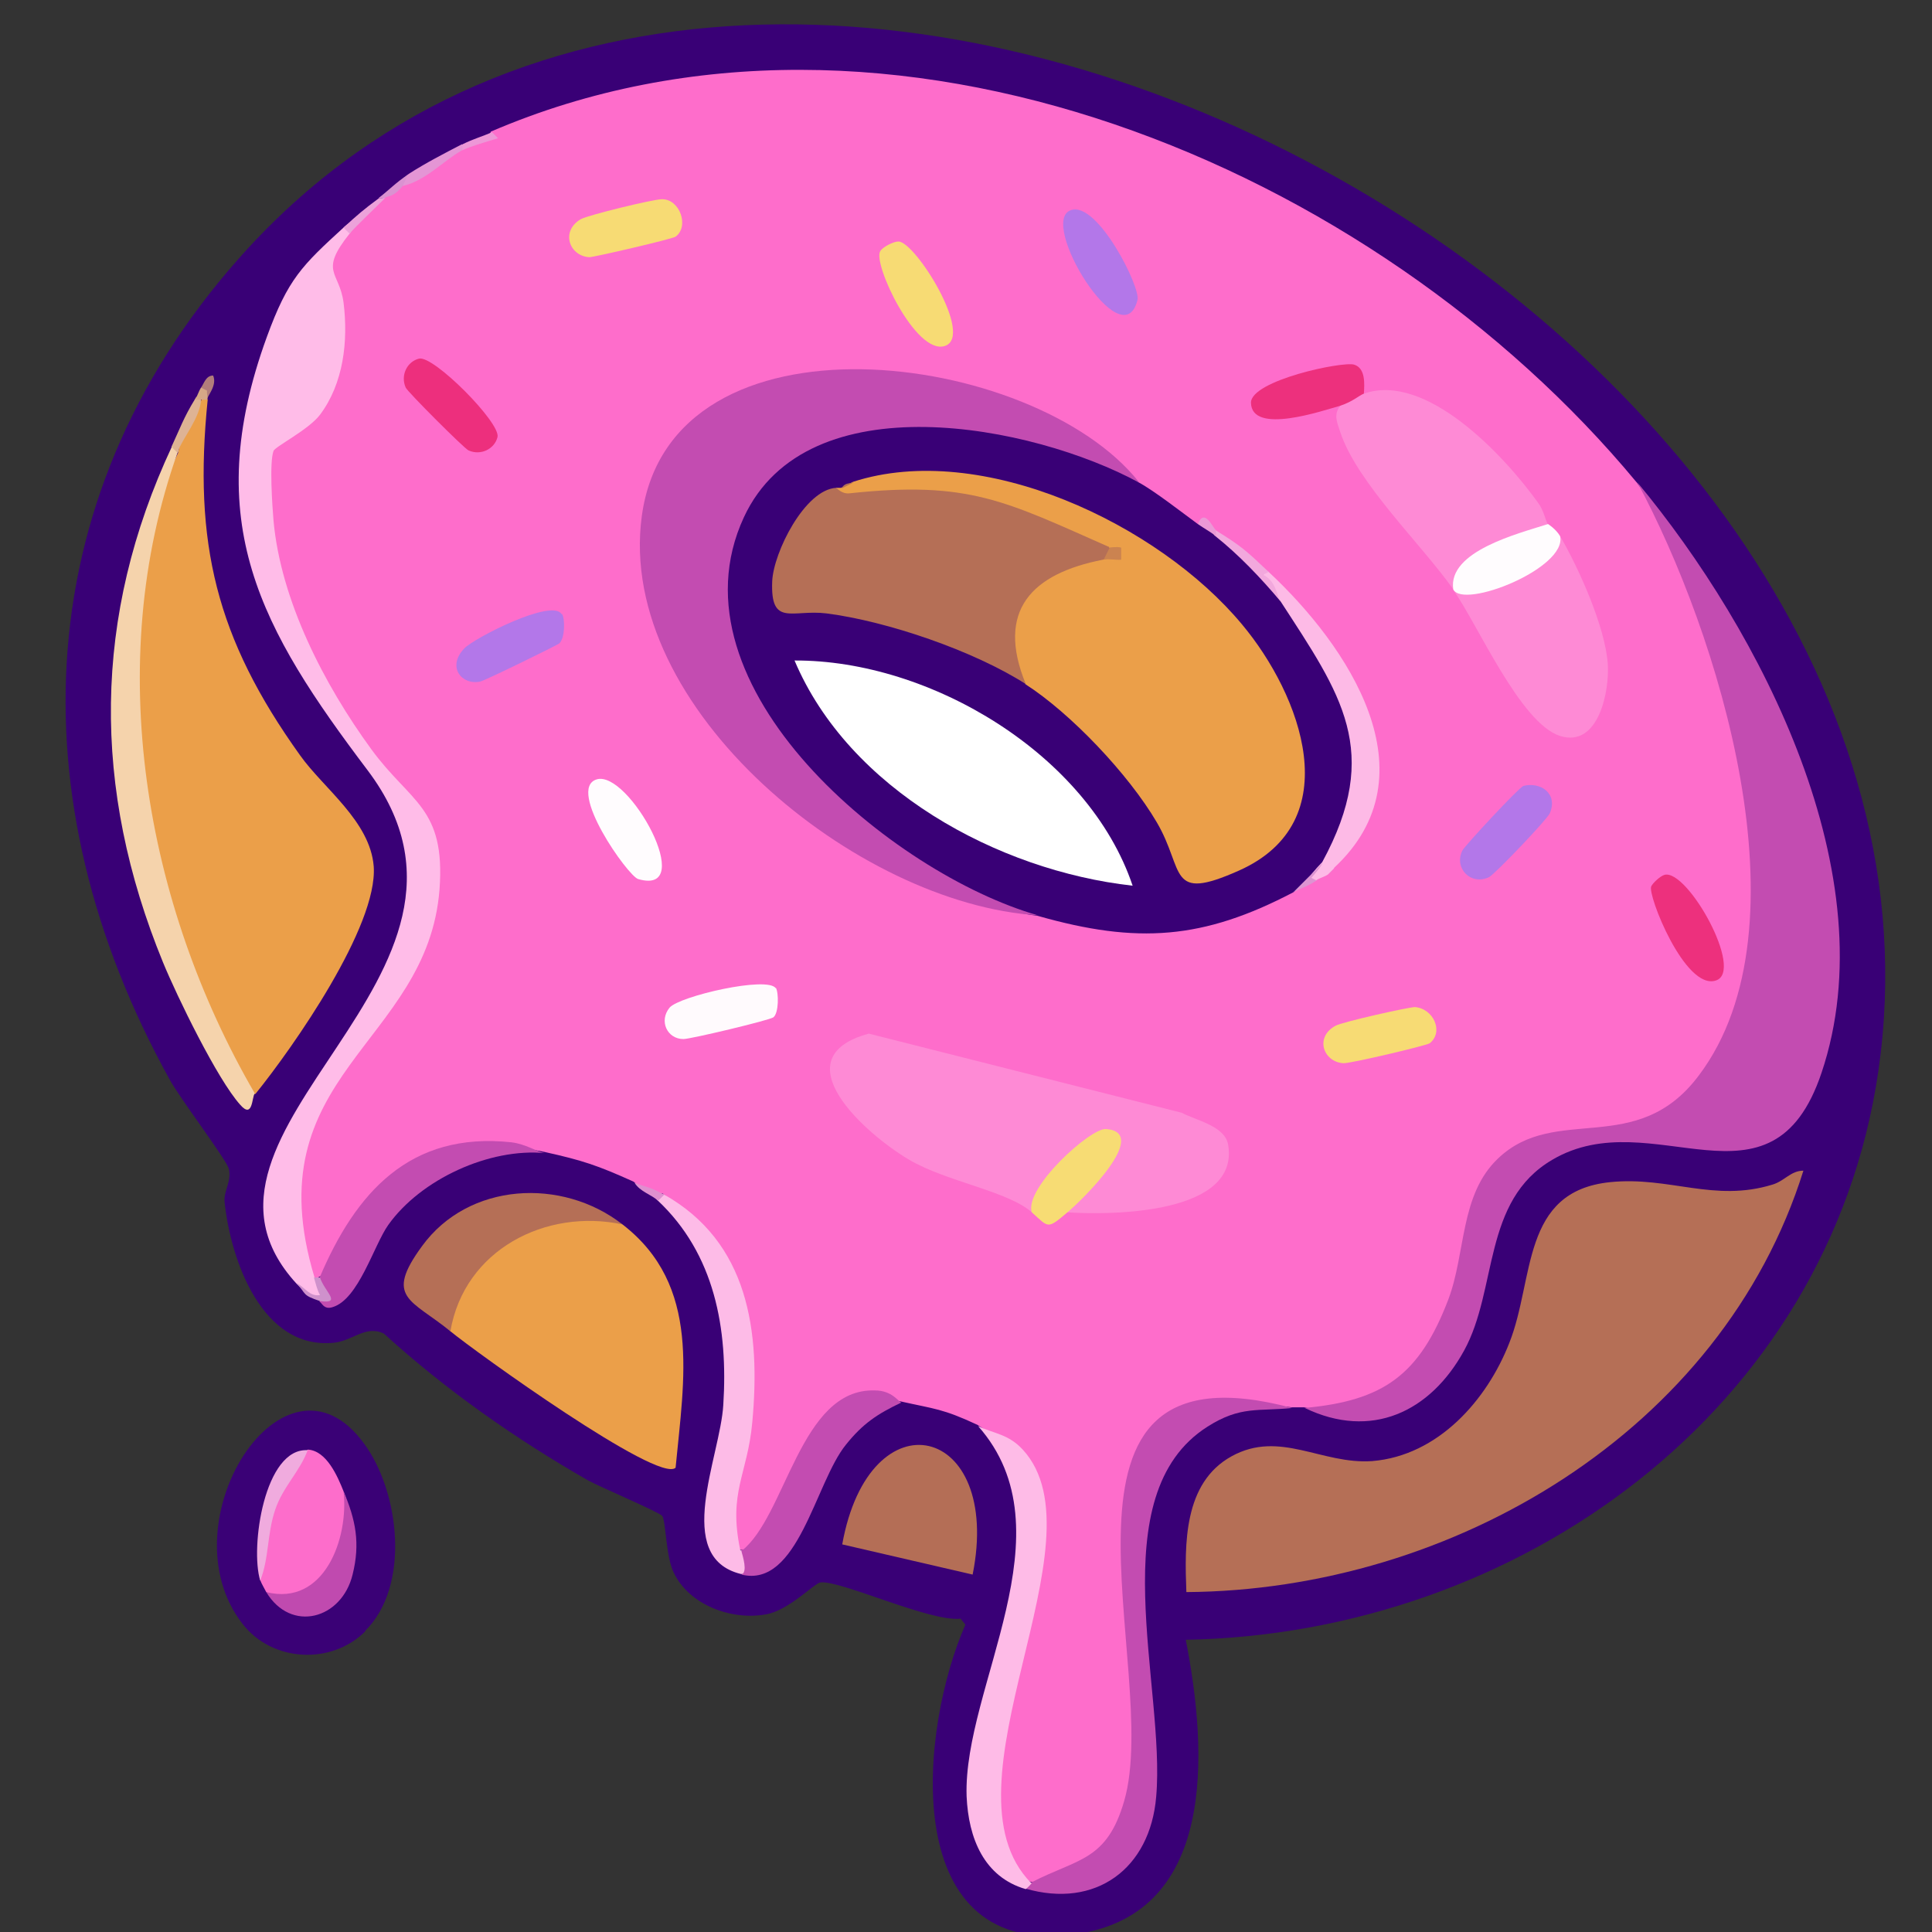 <?xml version="1.0" encoding="UTF-8"?>
<svg id="Layer_1" xmlns="http://www.w3.org/2000/svg" version="1.1" viewBox="0 0 32 32">
  <rect x="0" y="0" width="32" height="32" fill="#333333" stroke="none"/>
  <!-- Generator: Adobe Illustrator 29.0.0, SVG Export Plug-In . SVG Version: 2.1.0 Build 186)  -->
  <defs>
    <style>
      .st0 {
        fill: #fefdfe;
      }

      .st0, .st1, .st2, .st3, .st4, .st5, .st6, .st7, .st8, .st9, .st10, .st11, .st12, .st13, .st14, .st15, .st16, .st17, .st18, .st19, .st20, .st21, .st22, .st23, .st24, .st25, .st26, .st27, .st28, .st29, .st30, .st31, .st32, .st33, .st34, .st35, .st36, .st37, .st38, .st39, .st40, .st41, .st42, .st43, .st44, .st45, .st46, .st47, .st48, .st49, .st50, .st51, .st52, .st53, .st54, .st55, .st56, .st57, .st58, .st59, .st60, .st61, .st62, .st63, .st64, .st65, .st66, .st67, .st68, .st69, .st70, .st71, .st72, .st73, .st74, .st75, .st76, .st77, .st78, .st79, .st80, .st81, .st82, .st83, .st84, .st85, .st86, .st87, .st88, .st89, .st90, .st91, .st92, .st93, .st94, .st95, .st96, .st97, .st98, .st99, .st100, .st101 {
        display: none;
      }

      .st102 {
        fill: #f7dc74;
      }

      .st1 {
        fill: #3b0378;
      }

      .st2 {
        fill: #eb9bd7;
      }

      .st3 {
        fill: #3c0377;
      }

      .st4 {
        fill: #fdfdfd;
      }

      .st103 {
        fill: #df8fcf;
      }

      .st5 {
        fill: #491581;
      }

      .st6 {
        fill: #f6d4ad;
      }

      .st104, .st101 {
        fill: #eb9f49;
      }

      .st7 {
        fill: #d6cfe4;
      }

      .st8 {
        fill: #4a1681;
      }

      .st9 {
        fill: #3c0378;
      }

      .st10 {
        fill: #7ab2eb;
      }

      .st105 {
        fill: #deb394;
      }

      .st11 {
        fill: #e6c578;
      }

      .st12, .st106 {
        fill: #390076;
      }

      .st13 {
        fill: #b47a2c;
      }

      .st14 {
        fill: #f9f6f8;
      }

      .st15 {
        fill: #bc939b;
      }

      .st16 {
        fill: #729bdc;
      }

      .st107, .st76 {
        fill: #fe8ad5;
      }

      .st17 {
        fill: #46117f;
      }

      .st108 {
        fill: #da92d1;
      }

      .st109 {
        fill: #eca2da;
      }

      .st18 {
        fill: #fbe18a;
      }

      .st19 {
        fill: #ac7a8a;
      }

      .st20 {
        fill: #f05598;
      }

      .st21 {
        fill: #febce8;
      }

      .st110 {
        fill: #ed2f7d;
      }

      .st22 {
        fill: #f4ade0;
      }

      .st23 {
        fill: #fefefe;
      }

      .st24 {
        fill: #f5f1f6;
      }

      .st25 {
        fill: #4b1882;
      }

      .st26 {
        fill: #1660cc;
      }

      .st111 {
        fill: #fffcfe;
      }

      .st112 {
        fill: #b46e56;
      }

      .st27 {
        fill: #b78b96;
      }

      .st28 {
        fill: #b47a2b;
      }

      .st29 {
        fill: #613391;
      }

      .st113, .st74 {
        fill: #fe6dcb;
      }

      .st30 {
        fill: #45107e;
      }

      .st31 {
        fill: #ede8f3;
      }

      .st32 {
        fill: #6fafed;
      }

      .st114 {
        fill: #f2a8dd;
      }

      .st115 {
        fill: #b377e9;
      }

      .st116, .st69 {
        fill: #f5d3ac;
      }

      .st33 {
        fill: #e6dfed;
      }

      .st34, .st117 {
        fill: #fd6dcb;
      }

      .st35, .st118 {
        fill: #c34cb1;
      }

      .st36 {
        fill: #440e7d;
      }

      .st119, .st51 {
        fill: #b56f56;
      }

      .st37 {
        fill: #dcd5e7;
      }

      .st38, .st120 {
        fill: #fff;
      }

      .st39 {
        fill: #efb26d;
      }

      .st40 {
        fill: #633693;
      }

      .st41 {
        fill: #ee5497;
      }

      .st42 {
        fill: #cdc8e1;
      }

      .st43 {
        fill: #3a0277;
      }

      .st44 {
        fill: #5b2c8d;
      }

      .st45 {
        fill: #cb85b8;
      }

      .st46 {
        fill: #532287;
      }

      .st47 {
        fill: #e5deed;
      }

      .st48 {
        fill: #d8af97;
      }

      .st49 {
        fill: #f3b905;
      }

      .st50 {
        fill: #6d459a;
      }

      .st121 {
        fill: #dd94d2;
      }

      .st52 {
        fill: #f5b0e1;
      }

      .st53 {
        fill: #56268a;
      }

      .st54 {
        fill: #1660cb;
      }

      .st55 {
        fill: #420c7c;
      }

      .st56 {
        fill: #efa0c5;
      }

      .st122 {
        fill: #fffafd;
      }

      .st123 {
        fill: #3a0176;
      }

      .st57 {
        fill: #fcaef3;
      }

      .st58 {
        fill: #0791f7;
      }

      .st59 {
        fill: #b63a8c;
      }

      .st60 {
        fill: #3c0477;
      }

      .st61 {
        fill: #c14bb0;
      }

      .st62 {
        fill: #430e7d;
      }

      .st63 {
        fill: #faf7fa;
      }

      .st64 {
        fill: #b57c2a;
      }

      .st124 {
        fill: #cb8350;
      }

      .st125 {
        fill: #f0abde;
      }

      .st65 {
        fill: #f2b909;
      }

      .st126 {
        fill: #b27d7b;
      }

      .st66 {
        fill: #f0ecf4;
      }

      .st67 {
        fill: #0691f8;
      }

      .st68 {
        fill: #b17e89;
      }

      .st70 {
        fill: #febce7;
      }

      .st127 {
        fill: #ed97d7;
      }

      .st71 {
        fill: #efe9f3;
      }

      .st128 {
        fill: #cf91cc;
      }

      .st72 {
        fill: #f3ba09;
      }

      .st73 {
        fill: #0792f8;
      }

      .st75 {
        fill: #1467d2;
      }

      .st129 {
        fill: #fe8ad5;
      }

      .st77 {
        fill: #603291;
      }

      .st130 {
        fill: #f7db74;
      }

      .st78 {
        fill: #165fcb;
      }

      .st79 {
        fill: #501d85;
      }

      .st131 {
        fill: #d6a887;
      }

      .st80 {
        fill: #532288;
      }

      .st81 {
        fill: #420b7c;
      }

      .st82 {
        fill: #390176;
      }

      .st83 {
        fill: #fecff8;
      }

      .st84 {
        fill: #430d7c;
      }

      .st132 {
        fill: #fdbbe7;
      }

      .st85 {
        fill: #f1a5dc;
      }

      .st86 {
        fill: #d7cce4;
      }

      .st133 {
        fill: #390076;
      }

      .st134 {
        fill: #febbe7;
      }

      .st87 {
        fill: #da8ecf;
      }

      .st135 {
        fill: #ed307d;
      }

      .st136 {
        fill: #eb98d6;
      }

      .st88 {
        fill: #c24bb0;
      }

      .st89 {
        fill: #ed9fc5;
      }

      .st90 {
        fill: #b4388c;
      }

      .st91 {
        fill: #420d7c;
      }

      .st137 {
        fill: #c04aaf;
      }

      .st92 {
        fill: #6f9cde;
      }

      .st93 {
        fill: #511f86;
      }

      .st138 {
        fill: #fdbae6;
      }

      .st94 {
        fill: #3b0478;
      }

      .st95 {
        fill: #ede8f2;
      }

      .st139 {
        fill: #e495d5;
      }

      .st96 {
        fill: #ded5e7;
      }

      .st97 {
        fill: #532388;
      }

      .st98 {
        fill: #511e86;
      }

      .st99 {
        fill: #db91d0;
      }

      .st100 {
        fill: #f45798;
      }

      .st140 {
        fill: #ffbce8;
      }
    </style>
  </defs>
  <path class="st38" d="M86.35-57.4h51.1V45h-51.1c-.09-.03-.08-.06,0-.1V-57.4Z"/>
  <path class="st83" d="M35.25-57.4V44.9c.09.03.08.06,0,.1h-.2V-57.4h.2Z"/>
  <rect class="st57" x="35.25" y="44.9" width="51.1" height=".1"/>
  <path class="st12" d="M122.81-2.96c.05-2.04,1.76-1.24,2.35.06.48,1.08.21,2.46-1.07,2.69,1.66,4.81-.37,9.79-4.39,12.66-5.1,3.64-12.38,3.6-17.61.26-6.4-4.08-8.22-12.12-2.81-17.93.22-.24,1.04-.78,1.04-1.03,0-.15-.27-.34-.35-.54-.61-1.45.04-2.66-.05-3.98-.07-1.04-.85-2.11-.89-3.25-.08-2.47,2.57-5.23,4.49-6.51,6.26-4.18,15.55-3.07,20.47,2.69,1.77,2.08,4.35,7.48,1.47,9.52-.39.28-1.26.46-1.46.81-.2.36.24,1.61-.5,2.14-1.16.84-1.97-1.8-3.04-.19.96.7,1.58,1.73,2.36,2.6h0Z"/>
  <path class="st86" d="M107.76,18.3c3.52-.14,9.4-.21,12.72.79,3.13.95-1.03,1.68-2.05,1.83-4.06.6-9.36.61-13.45.21-.89-.09-4.39-.49-4.87-1.12-.05-.06-.1-.12-.09-.2,0-.54,2.08-.92,2.54-1,1.69-.3,3.49-.42,5.21-.49h0Z"/>
  <path class="st94" d="M123.38-34.29c.35-.1.73.02.87.37.09.23.36,1.49.35,1.72-.03.78-1.01.9-1.31.13-.2-.51-.61-2.01.1-2.22h0Z"/>
  <path class="st9" d="M105.88-31.74c.56-.1.94.49.69.99-.05.11-1.14,1.12-1.26,1.2-.63.36-1.31-.19-1.02-.82.1-.23,1.33-1.31,1.59-1.36Z"/>
  <path class="st3" d="M121.99-29.27c.31-.02.65.23.71.53.03.2-.45,1.74-.59,1.93-.27.39-1.01.35-1.15-.11-.16-.53.36-2.32,1.03-2.36h0Z"/>
  <path class="st60" d="M119.45-32.66c-.1.11-1.71.62-1.89.62-.68,0-.86-.88-.47-1.19.16-.13,1.64-.59,1.85-.59.64,0,.86.79.51,1.16Z"/>
  <path class="st1" d="M109.71-31.14c1.02-.3,1.29,1.49,1.21,2.19-.07.64-.99.78-1.26.07-.18-.48-.61-2.07.04-2.26Z"/>
  <path class="st1" d="M112.37-34.88c.78-.17.83.48.96,1.06.12.52.42,1.5-.32,1.65-.55.11-.69-.17-.83-.61-.17-.54-.59-1.93.18-2.11h0Z"/>
  <path class="st1" d="M108.93-39.89c.32.34-.19,2.38-.63,2.51-.53.16-.93-.18-.92-.71,0-.31.43-1.76.65-1.91.25-.16.71-.09.9.11h0Z"/>
  <path class="st60" d="M117.88-27.01c.16.15.55,1.72.53,1.99-.06.66-.96.77-1.26.17-.12-.23-.45-1.61-.42-1.84.08-.48.82-.64,1.16-.32h0Z"/>
  <path class="st60" d="M121.02-41.07c.16.15.55,1.72.53,1.99-.05.64-.94.76-1.23.24-.11-.2-.47-1.59-.45-1.8.05-.55.76-.79,1.15-.43h0Z"/>
  <path class="st53" d="M126.16,14.34h-6.34c-.19,0-.29-.34.29-.39,1.32-.12,4.42-.15,5.71,0,.29.03.38.08.34.4h0Z"/>
  <path class="st9" d="M115.91-38.91c.35-.08.74.03.81.42.06.32.13,1.34.08,1.65-.16.9-1.23.88-1.35.12-.08-.53-.17-2.04.46-2.19Z"/>
  <path class="st81" d="M101.83-24.48c.35.57.95,1.1,1.28,1.67.25.43.13.59-.23.23-.2-.2-1.13-1.61-1.24-1.61h-2.51v-.3h2.7Z"/>
  <path class="st43" d="M99.47-34.6h4.32c.15,0,.15.3,0,.3h-4.32c-.11,0-.19-.22,0-.3Z"/>
  <path class="st36" d="M126.84,14.73c.11-.53-.33-1.51.44-1.48,1.07.04,1.04,1.35.4,1.48-.25.05-.57-.03-.83,0h0Z"/>
  <path class="st17" d="M130.97,14.73c-.05-.11-.28-.18-.27-.53.04-.73.57-.45,1.05-.56-.07.43.24,1.48-.35,1.57-.44.07-.92-.37-.44-.39.13-.01.26.02.39.1v-.12c-.13.11-.31.07-.39-.07h0Z"/>
  <path class="st17" d="M97.54-25.06c.11.07.22.94-.04,1.07-.28.02-.11-.46-.15-.64-.13-.7-.59.21-.39.64h-.29c.14-1.23-.38-1.17-.3,0h-.29v-1.08c.24.08,1.35-.05,1.46.01h0Z"/>
  <path class="st62" d="M91.27-35.19c-.14.12-.62-.44-.78-.05-.1.23.78.28.84.54.35.67-1.22.92-1.14.1.08-.09.69.59.79.15.08-.38-.89-.11-.79-.78.1-.71,1.36-.21,1.08.04h0Z"/>
  <path class="st55" d="M92.74-24.97c-.18.18-.35-.3-.62-.27-.37.04-.42.4-.36.71.12.6.87-.06.98.05.39.38-1.6,1.11-1.27-.54.17-.86,1.65-.32,1.27.05h0Z"/>
  <path class="st84" d="M91.56-35.19c.5,0,1.09-.15,1.07.54-.02.78-.72.48-.78.54-.08.08.19.53-.29.39v-1.47Z"/>
  <path class="st8" d="M128.58,13.67c.82-.26,1.11.91.43,1.12-.84.27-.96-.95-.43-1.12Z"/>
  <path class="st46" d="M98.05-34.6l-.1.39c-.28.23-.88.17-.96-.27-.17-.87.98-1.1,1.06-.12h0Z"/>
  <path class="st30" d="M94.9-24.78c0-.41.66-.5.84-.2.14.24-.05.71.15.98-.38-.13-.99.24-.99-.35,0-.13.11-.23.11-.24.04-.07,0-.14-.1-.2Z"/>
  <path class="st5" d="M94.71-24.48l-.04.1c-.35-.08-.53-.05-.55.1.08-.04.2-.04.3,0,.05-.14.25-.15.3,0-.11.37-.77.42-.93.1-.44-.9.93-1.44.93-.3h0Z"/>
  <path class="st5" d="M134.2,13.76c.08.13-.03.75.01.97h-.29c-.03-.15.06-.77-.05-.79-.47-.06-.33.48-.34.79h-.29v-1.08c.2.07.87-.05.97.11h0Z"/>
  <path class="st5" d="M95.1-34.11h-.29c.13-1.18-.52-1.18-.39,0h-.29v-1.08c1.08-.11,1.04.08.98,1.08Z"/>
  <path class="st91" d="M95.98-34.11c-.08-.08-.1-.31-.25-.39-.16.06-.12.37-.15.39,0,0-.2,0-.2,0v-1.47h.2c-.02.14-.02.69.15.69.04,0,.17-.23.25-.29.14-.04.3-.06.3.1.08.16.04.23-.1.3.16.18.19.34.1.48.14.23-.09.32-.3.2h0Z"/>
  <path class="st25" d="M132.44,13.75c.64-.23.63.54.49.98-.34.15-.1-.52-.3-.79-.12-.06-.19-.08-.3,0-.05.15.05.74,0,.79h-.29v-1.47c.34-.1.23.43.39.49h0Z"/>
  <path class="st80" d="M130.48,14.73c-1.03.39-.93-.28-.88-1.08.55-.07.06,1.33.59.79.11-1.33.53-.54.3.3Z"/>
  <path class="st79" d="M135,14.53c.26-.16-.13-.92.39-.88v1.02c-.02.12-.28.04-.39.06-.2.06-.37.03-.49-.1,0-.03,0-.06,0-.1-.21-1.08.31-1.09.3,0,.01,0,.07,0,.1,0,.04.05.07.05.1,0h0Z"/>
  <path class="st93" d="M135.98,13.36s-.03.16,0,.21c.06.09.2.09.19.13,0,.18-.31.36-.2.77,0,.02.47.27.05.36-.43.09-.46-1.37-.34-1.47.01,0,.28,0,.29,0h0Z"/>
  <path class="st44" d="M93.43-35.19c.24.26-.29.31-.3.35-.04.14.05.69,0,.73-.67.17-.31-.6-.39-1.08.13.09.66-.03.69,0h0Z"/>
  <path class="st97" d="M93.62-25.07c.05.26-.25.23-.33.42-.09.21-.07.45-.07.67h-.29v-1.08h.69,0Z"/>
  <path class="st50" d="M93.92-35.19c-.08.48.28,1.25-.39,1.08.08-.48-.28-1.25.39-1.08Z"/>
  <path class="st66" d="M96.48-34.11s-.06,0-.1,0c-.05-.03-.08-.1-.1-.2-.1-.13-.31-.36-.28-.53.03-.14.2-.18.28-.26-.11-.06-.11-.12,0-.2.01-.03.17-.29.2-.3.09,0,.17.04.14.08-.17.25-.15,1.01-.01,1.33l-.13.06h0Z"/>
  <path class="st12" d="M96.77-35.49c.02.06.02,1.2,0,1.28-.04.06-.16.08-.2.04-.06-.05-.19-1.65.2-1.32Z"/>
  <path class="st29" d="M96.77-35.49c-.3-.05-.19.15-.2.34,0,.2,0,.4,0,.6s-.1.39.2.34c-.02.16-.21.07-.3.1v-1.47c.12-.04.25-.02.3.1h0Z"/>
  <path class="st4" d="M98.05-34.6c.01.15.04.28-.1.39.04-.32-.11-.17-.29-.15-.3.04-.32.16-.3-.25h.69Z"/>
  <path class="st42" d="M94.71-24.48c0,.06.01.15,0,.2-.09-.01-.21.02-.3,0h-.3s-.15-.01-.1-.2h.69Z"/>
  <path class="st7" d="M130.97,14.73h.49c.05.19-.07.17-.1.2t0,0c-.16.16-.26.06-.39-.1,0-.03.01-.07,0-.1h0Z"/>
  <path class="st40" d="M130.48,14.73v-.98c-.4-.06-.04.43-.3.69.04-1.87.73.13.3.3Z"/>
  <path class="st33" d="M94.9-24.78l.59-.1v.2l-.49.1s-.1-.15-.1-.2h0Z"/>
  <path class="st50" d="M93.63-35.39c-.05-.04-.15-.02-.1-.2h.39c.04.34-.04.4-.29.2q.06-.04,0,0Z"/>
  <path class="st98" d="M132.94,14.73c-.03-.23.08-.72-.04-.89-.11-.15-.35-.06-.45-.09.61-.49.76.86.49.98h0Z"/>
  <path class="st77" d="M134.8,14.53c-.24-.14,0-.74-.15-.79-.24-.07-.16.67-.15.79-.39-1.09.48-1.24.3,0h0Z"/>
  <path class="st71" d="M96.38-34.11c-.11.02-.17.24-.39,0,.23,0,.34.07.3-.2.04.06.11.1.1.2Z"/>
  <path class="st77" d="M135,14.73c-.13.02-.37.28-.49-.1l.49.1Z"/>
  <path class="st71" d="M96.28-35.29c-.02.06.15.05,0,.2l-.3-.1c.1-.08.16-.12.3-.1Z"/>
  <path class="st98" d="M132.64,13.95h-.3c.06-.18.19-.14.3,0Z"/>
  <path class="st77" d="M134.9,14.53s.08,0,.1,0l-.05.1-.05-.1Z"/>
  <path class="st74" d="M118.49-20.94l.1.1c.03-.08.07-.08.1,0l.2.1c.03-.08.07-.08.1,0l.1.1c.03-.08.07-.08.1,0l.1.1c.03-.08.06-.08.1,0l.1.1c.03-.08.06-.08.1,0l.1.1c.03-.08.06-.08.1,0,.57.11,1.2.59,1.67.98.22.16.45.32.69.49,2.26,1.97,4.22,4.91,4.03,8.06-.24.94-1.05,1.29-1.88,1.6-.33.17-.46.5-.4,1.01l-.18.14c-.07.35-.24.49-.3,1.08-.08.5-.69.37-1.02.13-.76-.84-1.45-.91-2.08.05-.91,2.16-2.2,4.03-3.73.97-.26-.38-.7-.46-1.1-.25-.61.39-1.32.78-1.9.13-.59-1.3-2.09-2.12-2.46-.16l-.29.6c-.06.27-.14.51-.2.79.04,1.55-.42,2.01-1.39,1.38-.11-.48-.17-.98-.18-1.48-.03-.67.11-1.27-.3-1.87l-.18-.34c-.03-.76-.23-1.05-.97-.93-1.49.81-2.39.7-2.69-.31-.06-.87-.16-1.12-.3-1.87l-.21-.3c.18-1.51-2-1.41-1.87.03l-.19.27c-.14.66-.29,1.15-.39,1.87-.19,1.15-1.62,1.23-1.77,0-.03-.97.32-1.93.19-2.89-.11-.86-.7-1.65-.78-2.61.01-.29.08-.52.2-.69,0-1.07.69-2.02,1.36-2.82,3.56-4.27,9.52-5.8,14.9-4.54.81.19,1.74.41,2.41.87h0Z"/>
  <path class="st51" d="M104.44-7.48c.25.89.88,1.73,1.91,1.47.54-.14,1.85-1.16,2.1-.12.26,1.07-.38,4.97,1.72,4.43,1.58-.41.36-3.78,1.72-4.08,1.53-.34.98,1.92,2.88,1.51.59-.13.7-.63,1.47-.39.59.18.71,1.65,1.63,1.8.77.13,1.17-.15,1.6-.75.19-.27.61-1.46.85-1.4.32.07,2.04,2.34,2.26,2.76.32.59.08,1.37.55,1.81.43.39.37.07.61.86,1.51,4.9-1.14,9.81-5.36,12.28-6.12,3.57-14.36,2.23-18.93-3.06l-.1-.1c-.23-.27-.4-.53-.49-.79-.31-.33-.81-1.04-.69-1.47l.46.12c5.21,4.28,13.36,4.75,18.81.65,2.16-1.62,4.77-4.98,4-7.85-.42-1.55-1.02-1.42-2.1-.49-.6.18-1.1-.16-1.52-1.02-.29-.41-.68-.36-1.04-.08l-.23-.07c-.09.06-.19.11-.24.02.64,2.16-.47,4.05-2.67,4.46-1.04-1.78-3.43-2.39-5.16-1.26-1.08.38-1.93-1.47-2.07-2.36-.18-1.18.25-1.82.91-2.72-.19.13-.35.17-.5.11-.09-.07-.32,0-.38.07-.93,1.84-2.42,1.02-2.64-.74-.22-.5-.65-.81-1.29-.93-.3-.17-.86-.5-.69-.86-.09-.03-.08-.07,0-.1.65-.75,1.74-1.33,2.65-1.67h0Z"/>
  <path class="st35" d="M123.4-6.99c-.04.36.13,1.12-.38,1.23-.44.1-.89-1.01-2.02-.83-1.46.23-1.56,3.13-2.77,3.24-.73.06-.86-.87-1.22-1.33-1.21-1.51-2.06.17-2.88-.07-.36-.1-.53-.71-.72-.96-.69-.91-2.09-.87-2.6.19.17-.78.13-1.98,1.32-1.96,1.23.03,1.24,1.49,2,1.65.79.16,1.25-.87,2.16-.5.77.32.88,1.93,1.93,1.88,1.64-.08,1.38-3.69,3.43-3.22.54.12.9,1.19,1.74.67h0Z"/>
  <path class="st21" d="M118.98-20.94l.49.3c.08.04.19.05.3.1.26.18.36.29,0,.2-.03-.01-.07.01-.1,0l-.1-.1s-.07.01-.1,0l-.1-.1s-.07.01-.1,0l-.1-.1s-.07.01-.1,0l-.1-.1s-.07.01-.1,0l-.2-.1s-.07.01-.1,0l-.1-.1c-4.39-1.56-9.18-1.57-13.33.67-2.07,1.12-4.73,3.47-5.34,5.82-.1-.03-.14-.2-.1-.49.37-2.16,3.02-4.56,4.85-5.62,4.45-2.57,9.82-2.53,14.41-.38h0Z"/>
  <path class="st6" d="M101.49-6.01c.3-.18.51-.1.3.2.02.02-.02.08,0,.1l-.17.38c-3.59,2.77-5.12,7.59-3.6,11.89l-.06.41c-.15.08-.31-.05-.49-.39-1.52-3.67-.96-7.45,1.48-10.56.53-.67,1.66-2.02,2.55-2.02h0Z"/>
  <path class="st35" d="M108.76-6.69c-.78-1.15-2.27.4-3.05.15-.63-.2-.74-1.18-.78-1.73,1.01,1.64,2.08-.28,3.35.14.51.17.52.98.49,1.43h0Z"/>
  <path class="st0" d="M104.11-9.91c.3.28.45,1.12.18,1.44-.06.08-1.74.86-1.81.79.23-.62-.07-1.44.29-2.02.27-.44.95-.58,1.35-.21h0Z"/>
  <path class="st35" d="M123.7-8.07c.08-.37-.14-.77.19-1.13.22-.24.91-.4,1.25-.61.47-.29.64-.62,1.01-1.01-.1,1.69-1.02,2.18-2.46,2.75h0Z"/>
  <path class="st35" d="M104.63-10.13c-.68-.68-1.57-.65-2.26,0,.04-.19-.02-.47.02-.71.18-.97,1.67-1.2,2.13-.31.2.39.05.67.11,1.02h0Z"/>
  <path class="st15" d="M101.49-6.01c.36-.18.53-.61.78-.84.24-.21,1.71-.95,2.03-1.02.25-.06.09.23.13.38.05.24-.12.2-.26.28-.82.44-1.59.94-2.39,1.39-.11-.15-.09-.2-.3-.2h0Z"/>
  <path class="st34" d="M124.19-3.25c.71.72.41,2.4-.69,2.36-.03-.03-.08-.07-.1-.1l.02-1.43c-.04-.65.12-1.03.47-1.12.19.1.19.19.3.3h0Z"/>
  <path class="st61" d="M110.63-4.73c.07.54.01,2.61-.82,2.53-.87-.08-.73-2.05-.75-2.63.24.55-.17,1.49.75,1.54.88.05.64-.77.72-1.21.02-.12.1-.21.1-.24h0Z"/>
  <path class="st88" d="M101.98-8.27c-.02.16.02.33-.02.51-.49,2.12-1.69,1.32-1.75-.51.52.99,1.2.87,1.77,0Z"/>
  <path class="st61" d="M123.5-.9c.95-.47,1.07-1.44.69-2.36.49.48.82.95.67,1.7-.12.59-.82,1.14-1.35.66h0Z"/>
  <path class="st52" d="M123.89-3.55c-.55.69-.21,1.75-.49,2.56-.16-.33-.19-2.42.09-2.61.2-.14.28,0,.4.05Z"/>
  <path class="st27" d="M97.95,6.97c.28-.04.34.05.2.3.24.41.42,1.02.69,1.47.07.16.06.19-.1.1-.56-.78-.91-1.37-1.28-2.26.13.11.4.28.49.39h0Z"/>
  <path class="st22" d="M121.44-19.47v.1c-.47-.31-1.17-.7-1.67-.98l.1-.05-.1-.15c.58.3,1.15.69,1.67,1.08h0Z"/>
  <path class="st85" d="M99.82-14.46c-.06.23-.05.51-.2.69-.04-.46.03-.76.1-1.18l.1.49h0Z"/>
  <path class="st19" d="M99.33,9.52c-.2-.24-.38-.39-.59-.69l.1-.1c.16.28.33.44.49.79Z"/>
  <path class="st87" d="M122.13-18.88c-.29-.02-.49-.36-.69-.49v-.1c.25.19.45.39.69.59Z"/>
  <path class="st22" d="M119.47-20.65c-.17-.08-.36-.15-.49-.3.16.08.41.05.49.3Z"/>
  <path class="st68" d="M99.42,9.62s-.07-.06-.1-.1c.02.03.07.06.1.1Z"/>
  <path class="st73" d="M123.8-33.62c.15.33.14.55.2.88.15.67-.31.78-.39.1-.06-.24-.19-.66-.2-.88.06-.23.27-.33.39-.1Z"/>
  <path class="st75" d="M123.99-32.74c.03.17.19.42.1.69-.53.1-.4-.2-.49-.59l.1.3c.24.03.32-.17.29-.39h0Z"/>
  <path class="st10" d="M123.8-33.62l-.39.1c0-.22.08-.51.3-.35.09.06.06.18.09.25Z"/>
  <path class="st100" d="M106.01-30.87c-.31.39-.46.54-.88.79-.31.19-.44-.05-.2-.3.22-.25.6-.63.88-.79.16-.12.36.16.2.3Z"/>
  <path class="st59" d="M105.12-30.08s-.4.45-.49.05c-.04-.18.21-.25.29-.34,0,.14.06.25.2.3h0Z"/>
  <path class="st89" d="M106.01-30.87l-.2-.3c.05-.03.09-.15.24-.1.33.27.06.26-.05.39Z"/>
  <path class="st20" d="M122.22-28.51c0,.18-.29.97-.39,1.18-.11.26-.39.19-.39-.1,0-.03,0-.07,0-.1l.1-.2c.09-.3.13-.49.3-.79.09-.2.31-.2.39,0h0Z"/>
  <path class="st90" d="M121.83-27.33c-.06.12-.12.44-.34.39-.27-.06-.08-.36-.05-.49l.39.1h0Z"/>
  <path class="st56" d="M122.22-28.51h-.39c.04-.07,0-.23.15-.29.18,0,.24.13.24.29h0Z"/>
  <path class="st90" d="M121.44-27.53c.03-.13.1-.19.1-.2l-.1.2Z"/>
  <path class="st49" d="M118.78-33.33c.29.02.32.22.1.39-.31.15-.64.23-.98.3-.51.12-.51-.17-.1-.39.24-.09.75-.27.98-.3Z"/>
  <path class="st64" d="M117.8-33.03c-.12.22-.2.45.1.39-.1.02-.52.26-.59-.05-.05-.24.35-.29.49-.34Z"/>
  <path class="st11" d="M118.78-33.33c.54-.06.58.16.1.39,0,0-.1-.39-.1-.39Z"/>
  <path class="st73" d="M110.23-30.48c.1.39.16.78.2,1.18.07.33-.32.31-.39,0-.1-.35-.16-.72-.2-1.08-.06-.26.28-.3.39-.1Z"/>
  <path class="st78" d="M110.43-29.3s.26.39-.15.39c-.29,0-.2-.25-.25-.39.13.1.26.1.39,0h0Z"/>
  <path class="st16" d="M110.23-30.48l-.39.1c-.02-.21-.24-.48.3-.35.09.07.07.16.09.25h0Z"/>
  <path class="st58" d="M112.79-34.21c.1.39.16.78.2,1.18.07.33-.32.31-.39,0-.1-.35-.16-.72-.2-1.08-.06-.26.28-.3.39-.1Z"/>
  <path class="st54" d="M112.99-33.03s.26.39-.15.39c-.29,0-.2-.25-.25-.39.13.1.26.1.39,0h0Z"/>
  <path class="st92" d="M112.79-34.21l-.39.1c-.02-.21-.24-.48.3-.35.09.07.07.16.09.25h0Z"/>
  <path class="st67" d="M108.56-39.32c-.04.46-.14.76-.3,1.18-.29.49-.43-.01-.3-.39.05-.24.09-.69.2-.88.14-.14.39-.12.39.1h0Z"/>
  <path class="st26" d="M107.97-38.54c0,.34-.09.45.3.39-.03.08.02.36-.15.39-.5.11-.18-.64-.15-.79Z"/>
  <path class="st32" d="M108.56-39.32l-.39-.1c.14-.26.32-.29.49-.04.02.07-.09.12-.1.14Z"/>
  <path class="st65" d="M117.8-25.66l.1.2s0,.07,0,.1c.05.28-.26.35-.39.1-.12-.34-.28-.83-.3-1.18.04-.22.24-.25.39-.1.1.2.14.65.2.88h0Z"/>
  <path class="st28" d="M117.51-25.27l.39-.1c.03.14.22.41-.05.49-.36.11-.29-.24-.34-.39Z"/>
  <path class="st18" d="M117.6-26.55l-.39.1c-.02-.43.22-.42.39-.1Z"/>
  <path class="st28" d="M117.9-25.46l-.1-.2s.07.06.1.2Z"/>
  <path class="st72" d="M120.95-39.71l.1.2s0,.07,0,.1c.05.29-.26.35-.39.1-.12-.34-.28-.83-.3-1.18.04-.22.24-.25.39-.1.1.2.14.65.2.88h0Z"/>
  <path class="st13" d="M121.05-39.42c.03.14.23.38-.05.49-.31.12-.27-.18-.34-.39l.39-.1Z"/>
  <path class="st18" d="M120.75-40.6l-.39.1c-.02-.43.22-.42.39-.1Z"/>
  <path class="st13" d="M121.05-39.52l-.1-.2s.07.06.1.2Z"/>
  <path class="st41" d="M116.33-38.24c.04.29.02.87,0,1.18-.08.26-.23.36-.39.1-.11-.37-.15-.9-.1-1.28.1-.21.38-.22.49,0h0Z"/>
  <path class="st90" d="M115.93-36.96l.39-.1c-.04.59-.21.73-.39.1Z"/>
  <path class="st45" d="M116.33-38.24h-.49c.06-.41.43-.44.49,0Z"/>
  <path class="st31" d="M127.7,14.41c-.6.61-.68-.75-.56-.86.02-.02.35-.01.43.02.28.1.34.64.14.84Z"/>
  <path class="st66" d="M131.46,13.95c.12,1.03-.68.42-.4.06l.4-.06Z"/>
  <path class="st47" d="M92.01-35c.33-.07.47.61.1.69-.31.07-.33-.64-.1-.69Z"/>
  <path class="st95" d="M128.99,13.96c.2.12.07.8-.38.58v-.59c.11.02.29-.04.38.01Z"/>
  <rect class="st14" x="97.36" y="-35" width=".29" height=".2"/>
  <path class="st96" d="M95.59-24.48c-.09.4-.47.47-.39,0h.39Z"/>
  <path class="st37" d="M94.41-24.87v.2h-.39c.05-.2.21-.22.39-.2Z"/>
  <path class="st63" d="M94.41-24.28c-.18.11-.18.11-.3,0,.11-.26.28,0,.3,0Z"/>
  <path class="st24" d="M131.36,14.93s-.16-.09-.05-.1c.03,0,.07.08.05.1Z"/>
  <path class="st82" d="M93.63-35.39c-.05-.05.09-.15.2-.1.09.04-.12.17-.2.1Z"/>
  <path class="st12" d="M110.73-17.11c.1.12.16.34.2.49,0,.9.27,3.17,1.55,1.89.88-1.81,2.04-1.43,2.97.06.73-.7,1.46-.45,1.84.46l.11-.12c.21-.71.9-1.63,1.4-.62.11.56.23.86.2,1.47.06.18.02.38-.1.59.1.48-.31.98-.62,1.35-1.82,2.2-5.36,2.2-7.54.61-.24-.11-.47-.24-.69-.39-1.36-1.24-2.5-2.9-1.57-4.82,0-1,1.83-2.25,2.26-.98h0Z"/>
  <path class="st76" d="M105.98-19.15c1.75-.46.34,2.26.12,2.87-.16.46-.54,2.11-.85,2.29-1.37.82-1.38-2.08-1.18-2.85.19-.72,1.18-2.12,1.91-2.32Z"/>
  <path class="st76" d="M121.11-16.11c.52-.16.7.09,1.01.42.67.72,1.06,1.86.97,2.84-.07.71-.7,2.85-1.71,2.03-.35-.28-.28-1.61-.34-2.11-.1-.85-.24-1.71-.39-2.55.01-.2.26-.56.46-.62h0Z"/>
  <path class="st35" d="M118.78-14.95c-1.11-.91-.99,1.01-1.53.96-.28-.02-.33-1.12-1.25-.84-.18.05-.37.4-.6.36-.43-.08-.62-1.36-1.68-1.26-.97.09-.86,1.68-1.96,1.57-1.14-.11-.81-1.68-.85-2.46.18.69-.15,1.22.76,1.36,1.38.21,1.27-1.56,2.14-1.56.81,0,.89.99,1.45,1.21.44.18.69-.45,1.18-.31.32.1.3.7.71.77.98.17.6-1.3,1.26-1.07.23.08.3.99.35,1.27h0Z"/>
  <path class="st70" d="M119.08-12.69l-.1.3c-.83,3.57-6.03,3.36-8.45,1.47,0-.07.07-.07.2,0,2.87,1.61,6.72,1.27,8.16-1.97.02-.17.09-.26.2-.3,0,.15.02.35,0,.49h0Z"/>
  <path class="st35" d="M110.73-17.11c-.79-.91-1.91.25-2.26.98-.22-1.65,2.22-3.87,2.26-.98Z"/>
  <path class="st76" d="M105.2-13.06c.92-.12,1.3,1.56.45,1.73-1,.21-1.63-1.58-.45-1.73Z"/>
  <path class="st99" d="M110.73-10.92h-.2c-.2-.15-.29-.21-.49-.39.27.04.47.27.69.39h0Z"/>
  <path class="st2" d="M119.08-13.18c-.07.09-.15.19-.2.3.01-.2.09-.39.1-.59.13.05.09.19.1.3h0Z"/>
  <path class="st2" d="M118.98-12.39l.1-.3c-.02.17-.08.22-.1.3Z"/>
  <path class="st22" d="M118.88-20.75l-.2-.1c.1.04.16.08.2.1Z"/>
  <path class="st22" d="M119.67-20.35l-.1-.1c.05.03.08.09.1.1Z"/>
  <path class="st22" d="M118.59-20.85l-.1-.1c.05.02.08.09.1.1Z"/>
  <path class="st22" d="M119.47-20.45l-.1-.1c.05.03.08.09.1.1Z"/>
  <path class="st22" d="M119.28-20.55l-.1-.1c.06.03.08.09.1.1Z"/>
  <path class="st22" d="M119.08-20.65l-.1-.1c.07.03.09.1.1.1Z"/>
  <path class="st101" d="M101.78-5.71c.73.87.76.59,1.6,1,1.02.5.39,2.25,1.69,2.34,1.04.08.86-.94,1.39-1.06.18-.04.38-.11.32.17l.02.27c-.71.85-.74,2.03-.39,3.04l-.12.23c.73,3.02,4.94,4.18,7.68,3.41,1.33-.38,1.96-1.11,2.64-2.23-.04-.2-.01-.41.1-.59l-.17-.18c.08-.65.16-1.34-.12-1.95l.1-.23c1.48-1.17,1.62,1.03,2.41,1.08.62.04,1.49-1.68,2.32-.26,1.15,1.96.06,4.52-1.12,6.19-3.09,4.37-8.9,6.13-14.07,5.36-2.92-.43-5.67-1.74-7.92-3.62-.06-.09-.13-.21-.2-.3-1.8-4.64-.13-9.8,3.83-12.68h0Z"/>
  <path class="st82" d="M106.79-3.25c.19-.19.5-.42.79-.39.16.16-.72,1.21-.84,1.47-.54,1.25.07,3,1.18,3.74.3.2.69-.21,1.04-.35,1.67-.65,3.91-.05,4.72,1.62,1.14-.35,2.4-1.22,2.55-2.5.09-.77-.14-1.46-.2-2.21.08-.1.46.34.49.39.43.71.3,1.58.2,2.36-.05.17-.12.31-.2.39-.52,2.06-3.21,2.66-5.1,2.48-2-.19-4.7-1.32-5.12-3.46-.46-1.13-.43-2.62.49-3.54h0Z"/>
  <path class="st38" d="M118.39-14.56c.58,3.18-2.71,4.37-5.33,3.91-2.19-.38-5.03-2.33-4.23-4.87.14-.46.91-1.84,1.45-1.2.3.35.1,1.32.15,1.81.14,1.23,1.74,1.68,2.54.77.25-.28.38-.95.76-1.02.77-.13.8.88,1.35,1.1.71.29,1-.31,1.2-.3.26.02.31,1.05,1.25.85.57-.12.49-.75.86-1.06h0Z"/>
  <path class="st39" d="M102.35-1.27c1.3-.27,1.12,1.22,1.33,2.06.4,1.58,1.57,3,2.99,3.79.67.38,3.18.82,2.14,1.89-.67.69-2.62.77-3.53.68-2.97-.31-5.71-3.84-4.63-6.77.22-.59,1.07-1.52,1.69-1.65h0Z"/>
  <path class="st69" d="M116.52,1.27c.08-.06.11,0,.1.2-.98,4.04-9.1,3.21-10.35-.71-.05-.14-.15-.38.03-.47,1.5,3.65,8.32,4.68,10.22.98h0Z"/>
  <path class="st39" d="M111.79,5.42c1.89-.1,1.45,2.18-.5,1.53-1.24-.42-.54-1.47.5-1.53Z"/>
  <path class="st48" d="M116.62,1.46l-.1-.2c.06-.11.02-.31.2-.39-.03.25-.04.33-.1.59h0Z"/>
  <path class="st23" d="M113.18,2.94c-1.52.29-3.36,0-4.62-.93,1.44-1.03,3.71-.58,4.62.93Z"/>
  <g>
    <path class="st133" d="M19.64,27.16c.36,1.84.54,4.63-1.94,4.89-2.84.3-2.46-3.44-1.71-5.14l-.08-.1c-.5.06-1.99-.64-2.32-.6-.1.01-.53.47-.91.53-.56.1-1.26-.15-1.52-.69-.13-.26-.13-.84-.19-.94-.04-.06-1.03-.48-1.23-.59-1.19-.68-2.36-1.5-3.38-2.43-.3-.15-.52.12-.83.15-1.19.12-1.71-1.37-1.81-2.33-.02-.18.12-.34.07-.55-.03-.14-.82-1.18-.98-1.48C.24,13.24.44,8.11,4.11,4.11c8.9-9.68,28.81,1.27,27,13.64-.82,5.62-5.97,9.31-11.47,9.41Z"/>
    <path class="st123" d="M6.05,27.02c-.56.56-1.54.51-2.03-.12-1.31-1.67.69-4.8,2.01-2.99.59.8.77,2.36.02,3.1h0Z"/>
    <path class="st113" d="M27.11,7.99c1.19,1.67,1.85,3.81,2.04,5.85.19,2.15-.28,5.05-2.93,5-.81.14-1.34.28-1.66,1.11-.29,1.6-.86,3.79-2.96,3.36-.06,0-.13,0-.2,0-2.7-.33-2.68,1.04-2.62,3.18l.16,2.23c.09,1.19-.5,2.6-1.86,2.45-.61-.11-.69-.94-.7-1.48.14-1.24.37-2.48.68-3.7.15-1.05.1-1.78-.87-2.39-.58-.27-.7-.26-1.28-.39-.96-.05-1.63.58-2,1.9-.15.41-.36.59-.65.56-.27-.16-.35-.48-.24-.95.5-1.77.42-3.65-1.04-4.95-.17,0-.33-.07-.49-.2-.6-.27-.84-.35-1.47-.49-1.57-.34-2.91.49-3.48,1.97l-.26.1c-.03.09-.06.08-.1,0l-.25-.18c-.73-1.58.56-3.36,1.48-4.54.51-.7.92-2,.49-2.8-1.42-1.8-2.94-3.82-2.56-6.26,1.02-.66,1.22-1.2,1.13-2.38-.21-.49-.23-.91.3-1.13.09-.23.29-.43.59-.59.07-.09.18-.18.3-.2.3-.25.63-.45.98-.59.31-.13.47-.22.49-.3,6.58-2.83,14.63.57,18.97,5.8h0Z"/>
    <path class="st119" d="M29.87,19.39c-1.35,4.31-5.81,6.95-10.22,6.98-.03-.79-.05-1.81.75-2.25s1.49.14,2.33.08c1.09-.09,1.9-1.01,2.27-1.96.42-1.06.19-2.51,1.67-2.66.98-.1,1.72.34,2.69.04.2-.06.3-.23.51-.23h0Z"/>
    <path class="st104" d="M4.22,18.12c-.14-.04-.26-.12-.34-.25-1.74-2.86-2.43-7.31-.93-10.37.05-.3.18-.6.39-.88.03-.08.06-.08.1,0-.24,2.38.14,3.95,1.53,5.89.39.55,1.16,1.09,1.22,1.84.07.99-1.33,2.99-1.96,3.77h0Z"/>
    <path class="st118" d="M21.61,23.32c1.3-.12,1.9-.54,2.38-1.8.29-.77.19-1.73.82-2.33.96-.92,2.3,0,3.33-1.38,1.86-2.47.31-7.35-1.02-9.82,2.05,2.47,4.15,6.51,3.05,9.78-.83,2.47-2.8.46-4.46,1.44-1.16.68-.9,2.14-1.46,3.16s-1.54,1.48-2.64.95h0Z"/>
    <path class="st104" d="M10.31,20.28c1.31,1.01,1.02,2.56.88,4.03-.28.27-3.33-1.93-3.73-2.26-.32-.33.13-.96.42-1.25.61-.65,1.62-.97,2.43-.52h0Z"/>
    <path class="st140" d="M5.79,3.87c-.51.64-.17.62-.1,1.14.08.64,0,1.34-.39,1.86-.19.25-.75.53-.77.6-.07.19-.02.91,0,1.15.12,1.33.84,2.72,1.62,3.79.65.89,1.23.96,1.13,2.32-.2,2.58-3.09,3.06-2.07,6.43.38.46,0,.43-.3.1-2.35-2.56,3.76-5.08,1.18-8.5-1.76-2.33-2.79-4.11-1.67-7.18.35-.96.58-1.18,1.28-1.82.14-.13.19-.08.1.1h0Z"/>
    <path class="st116" d="M2.94,7.5c-1.24,3.49-.54,7.48,1.28,10.61-.05.06-.03.43-.24.19-.38-.42-1.05-1.8-1.28-2.36-1.18-2.88-1.17-5.73.15-8.55.13-.13.14-.08.1.1Z"/>
    <path class="st118" d="M21.41,23.32c-.57.06-.86-.04-1.41.31-1.78,1.13-.69,4.32-.85,6.13-.1,1.19-1,1.86-2.17,1.52-.12-.14-.07-.19.1-.1.77-.4,1.25-.35,1.54-1.35.64-2.2-1.71-7.71,2.78-6.51h0Z"/>
    <path class="st134" d="M17.09,31.19s-.06.07-.1.1c-.69-.2-.95-.84-.98-1.54-.06-1.81,1.74-4.38.19-6.13.27.13.5.13.74.39,1.39,1.51-1.45,5.57.14,7.18h0Z"/>
    <path class="st112" d="M16.11,26.08l-2.16-.5c.45-2.51,2.66-2,2.16.5Z"/>
    <path class="st132" d="M12.27,25.68c.33,0,.35.41,0,.39-1.13-.28-.34-1.94-.29-2.8.08-1.26-.14-2.5-1.09-3.39-.13-.13-.08-.14.1-.1,1.41.79,1.61,2.27,1.47,3.78-.08.87-.4,1.15-.2,2.11h0Z"/>
    <path class="st119" d="M10.31,20.28c-1.27-.27-2.62.42-2.85,1.77-.65-.53-1.1-.55-.47-1.41.77-1.06,2.32-1.14,3.32-.36Z"/>
    <path class="st118" d="M14.93,23.23c-.4.19-.64.35-.92.7-.51.63-.79,2.38-1.73,2.15.11-.04.02-.31,0-.39.74-.57.97-2.7,2.21-2.66.29,0,.39.19.44.2h0Z"/>
    <path class="st118" d="M9.03,19.1c-.92-.09-2.06.43-2.6,1.19-.24.34-.49,1.23-.92,1.36-.15.05-.18-.08-.22-.09.05-.08.05-.21,0-.39.6-1.42,1.5-2.43,3.18-2.25.24.03.41.15.55.18h0Z"/>
    <path class="st139" d="M7.65,2.49c-.3.17-.61.51-.98.59-.02-.06,0-.13.1-.2.28-.18.59-.34.88-.49.09.03.08.06,0,.1h0Z"/>
    <path class="st105" d="M2.94,7.5l-.1-.1c.14-.3.2-.48.39-.79.03-.06.06-.06.1,0-.01.31-.31.65-.39.88Z"/>
    <path class="st109" d="M6.38,3.28c-.13.13-.5.48-.59.59l-.1-.1c.24-.22.32-.29.59-.49h.1Z"/>
    <path class="st127" d="M8.15,2.19l.1.1s-.49.14-.59.2v-.1c.18-.09.33-.13.49-.2h0Z"/>
    <path class="st128" d="M5.3,21.16c.08.24.37.44,0,.39-.3-.1-.22-.11-.39-.3.15.08.22.23.39.2-.05-.09-.07-.19-.1-.29h.1Z"/>
    <path class="st103" d="M11,19.79l-.1.1c-.1-.1-.3-.15-.39-.3.17.07.25.06.49.2h0Z"/>
    <path class="st108" d="M6.67,3.08c-.16.2-.26.16-.3.2h-.1c.16-.12.29-.26.49-.39-.04.06-.06.15-.1.2h0Z"/>
    <path class="st126" d="M3.43,6.62c-.08,0-.12-.06-.1-.2.05-.07.08-.2.2-.2.07.16-.09.33-.1.39h0Z"/>
    <path class="st131" d="M3.43,6.62s-.07,0-.1,0h-.1c.04-.06.06-.14.1-.2l.1.05c-.01.05.02.12,0,.15Z"/>
    <path class="st117" d="M5.69,24.7c.33.81-.25,2.36-1.28,1.67-.03-.06-.08-.14-.1-.2.03-.77.1-1.69.79-2.16.31.02.49.44.59.69h0Z"/>
    <path class="st137" d="M4.41,26.37c.96.24,1.37-.89,1.28-1.67.2.47.28.86.15,1.38-.18.74-1.02.97-1.43.29h0Z"/>
    <path class="st125" d="M5.1,24.01c-.13.36-.41.61-.54.99-.14.41-.1.8-.25,1.18-.17-.55.07-2.21.79-2.16h0Z"/>
    <path class="st106" d="M18.86,7.99c.26.14.72.5.98.69.12-.08.24.08.3.2.48.21.82.64,1.08,1.08.61.43,1.23,1.49,1.34,2.28.1.67-.04,1.72-.65,2.05-.13.2-.29.37-.49.49-1.49.78-2.58.86-4.23.39-2.79-.35-6.88-4.37-4.74-7.18,1.3-1.7,4.92-1.27,6.41,0h0Z"/>
    <path class="st118" d="M18.86,7.99c-1.75-.95-5.49-1.69-6.54.58-1.3,2.81,2.48,5.91,4.87,6.59-2.98-.18-6.99-3.42-6.56-6.61.48-3.55,6.5-2.75,8.23-.57h0Z"/>
    <path class="st129" d="M17.68,20.08l-.06-.21c1.61-1.62.17-.95-.35.12l-.18.09c-.39-.35-1.42-.51-2.03-.87-.73-.43-2.14-1.69-.67-2.09l5.18,1.31c.25.13.71.22.77.52.21,1.16-1.92,1.18-2.66,1.13h0Z"/>
    <path class="st107" d="M25.64,8.68l-.09.23c-.61.15-1.07.39-1.48.85-.53-.75-1.59-1.76-1.87-2.6-.05-.16-.12-.29,0-.44-.04-.27.2-.39.39-.2,1.03-.36,2.32,1.02,2.88,1.8.1.13.12.28.17.37h0Z"/>
    <path class="st107" d="M24.07,9.76c.7-.19,1.23-.4,1.77-.88.31.53.75,1.51.79,2.12.03.44-.15,1.39-.79,1.19-.66-.21-1.37-1.86-1.77-2.42h0Z"/>
    <path class="st138" d="M22.1,14.38l-.1.1c-.05.04-.14.06-.2.1-.2.08-.17-.02.1-.3,1-1.84.31-2.78-.69-4.32-.3-.38-.37-.54-.2-.49,1.31,1.22,2.76,3.36,1.08,4.91h0Z"/>
    <path class="st111" d="M25.64,8.68s.13.08.2.2c.12.53-1.61,1.22-1.77.88-.09-.63,1.07-.92,1.57-1.08h0Z"/>
    <path class="st115" d="M25.22,13.02c.29-.08.59.12.45.45-.05.11-.92,1.02-1.01,1.06-.3.14-.58-.15-.44-.44.03-.07.94-1.05,1.01-1.07h0Z"/>
    <path class="st115" d="M17.74,3.48c.44-.15,1.16,1.29,1.1,1.49-.25.99-1.66-1.31-1.1-1.49Z"/>
    <path class="st135" d="M27.57,14.49c.38-.1,1.33,1.6.85,1.75-.51.17-1.14-1.43-1.07-1.56.03-.06.15-.17.22-.19h0Z"/>
    <path class="st122" d="M12.85,16.36c.05.08.05.42-.04.49-.07.05-1.37.36-1.49.36-.27,0-.41-.3-.23-.52.16-.19,1.63-.53,1.76-.32h0Z"/>
    <path class="st130" d="M10.97,3.3c.29,0,.45.45.22.62-.06.04-1.35.34-1.43.34-.33-.02-.48-.43-.14-.63.13-.07,1.2-.33,1.34-.33h0Z"/>
    <path class="st130" d="M14.88,4c.28,0,1.26,1.57.77,1.73-.48.16-1.2-1.37-1.07-1.57.04-.07.22-.16.3-.16Z"/>
    <path class="st135" d="M22.59,6.52c-.08.03-.18.13-.39.2-.29.08-1.47.49-1.48-.05,0-.37,1.52-.69,1.71-.63s.17.32.16.48h0Z"/>
    <path class="st130" d="M23.43,16.68c.31.02.49.41.25.6-.06.04-1.33.34-1.43.33-.33-.02-.48-.43-.13-.62.1-.06,1.21-.31,1.32-.31h0Z"/>
    <path class="st102" d="M17.68,20.08c-.34.29-.31.25-.59,0-.13-.4.97-1.4,1.23-1.38.75.06-.41,1.19-.64,1.38h0Z"/>
    <path class="st111" d="M9.88,12.91c.53-.17,1.69,1.94.69,1.65-.17-.05-1.19-1.49-.69-1.65Z"/>
    <path class="st110" d="M6.94,5.94c.24-.06,1.36,1.07,1.3,1.3-.05.2-.28.31-.48.22-.07-.03-1.01-.97-1.04-1.04-.09-.2.02-.43.22-.48h0Z"/>
    <path class="st115" d="M9.31,10.17c.05.08.05.41-.05.49-.06.04-1.24.62-1.31.63-.31.06-.55-.25-.26-.55.16-.17,1.45-.83,1.61-.57h0Z"/>
    <path class="st114" d="M21.02,9.47l-.1.05c.21.1.22.32.29.44-.33-.39-.69-.77-1.08-1.08-.04-.03-.04-.06,0-.1.44.27.52.35.88.69h0Z"/>
    <path class="st121" d="M21.81,14.58c-.18.12-.25.12-.39.2l.49-.49c-.05.09-.12.17-.19.25l.1.05h0Z"/>
    <path class="st136" d="M20.14,8.78v.1c-.09-.07-.2-.13-.3-.2.11-.28.25.07.3.1h0Z"/>
    <path class="st121" d="M22,14.48l.1-.1s-.06.07-.1.1Z"/>
    <path class="st104" d="M16.99,11.33c-.6-.48-.44-1.36.12-1.81.27-.21.92-.57,1.15-.26.08-.06.12-.12.1-.2l-.29.08c-1.37-.73-2.69-.94-4.22-.82v-.24s.08,0,.08,0l.2-.1c2.13-.69,5.06.7,6.44,2.36.98,1.17,1.77,3.27-.05,4.08-1.19.53-.89,0-1.36-.8s-1.43-1.81-2.18-2.29h0Z"/>
    <path class="st119" d="M18.37,9.07c.18.09.07.16-.1.2-1.18.23-1.78.84-1.28,2.06-.86-.55-2.29-1.04-3.3-1.17-.57-.07-.93.23-.9-.53.02-.48.54-1.52,1.06-1.55.01,0,.09.11.23.09,1.97-.21,2.57.13,4.29.89h0Z"/>
    <path class="st119" d="M14.14,7.99l-.2.1c.04-.09.12-.08.2-.1Z"/>
    <path class="st124" d="M18.37,9.07s.14-.02.2,0v.2c-.09.01-.21-.02-.29,0l.1-.2Z"/>
    <path class="st120" d="M13.16,10.94c.9,2.13,3.36,3.48,5.6,3.73-.73-2.17-3.35-3.74-5.6-3.73Z"/>
  </g>
</svg>